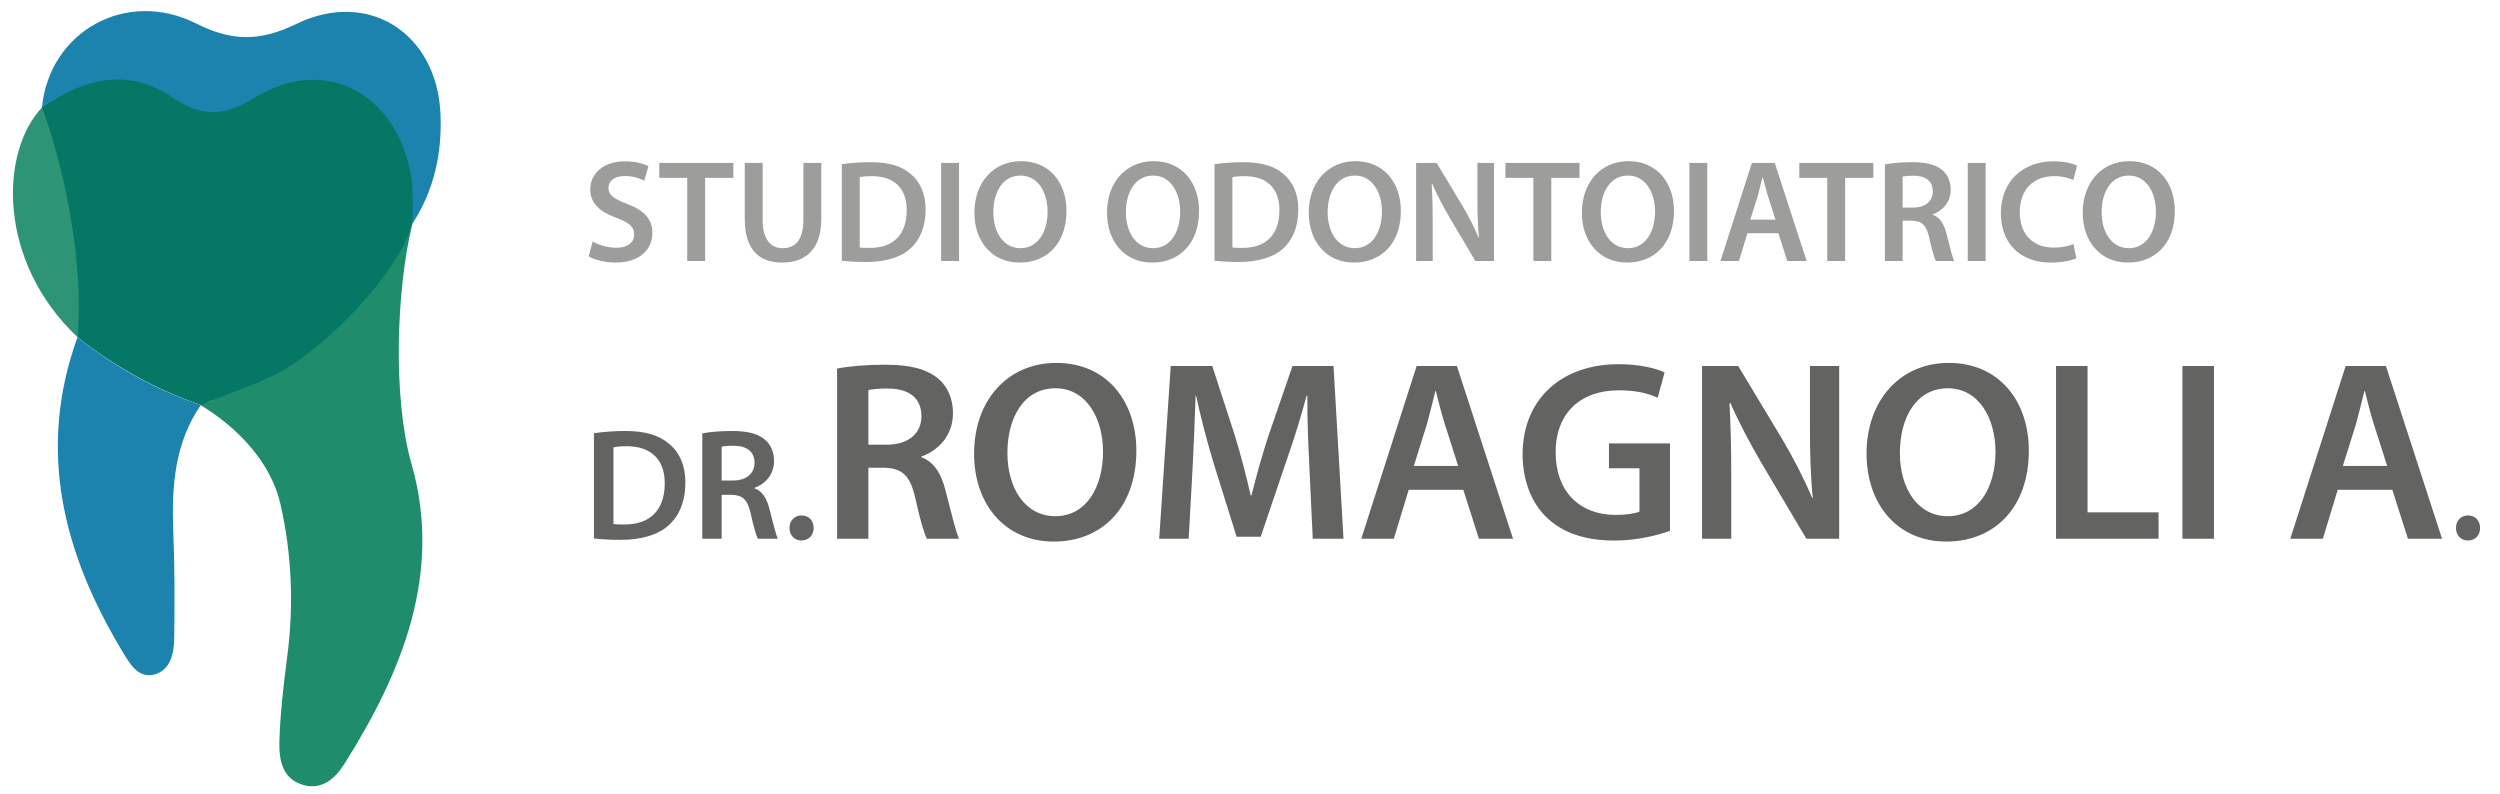 <svg xmlns="http://www.w3.org/2000/svg" width="189" height="60" viewBox="0 0 189 60" fill="none"><path d="M44.501 19.378L44.809 18.256C45.238 18.509 45.909 18.729 46.602 18.729C47.46 18.729 47.944 18.322 47.944 17.717C47.944 17.156 47.57 16.826 46.635 16.485C45.403 16.045 44.622 15.396 44.622 14.329C44.622 13.108 45.634 12.195 47.251 12.195C48.054 12.195 48.637 12.371 49.022 12.569L48.703 13.658C48.428 13.515 47.911 13.306 47.218 13.306C46.36 13.306 45.997 13.757 45.997 14.197C45.997 14.769 46.426 15.033 47.416 15.418C48.703 15.902 49.319 16.551 49.319 17.618C49.319 18.817 48.417 19.851 46.514 19.851C45.722 19.851 44.908 19.631 44.501 19.378ZM51.954 19.73V13.449H49.842V12.316H55.441V13.449H53.307V19.73H51.954ZM56.303 12.316H57.656V16.639C57.656 18.091 58.261 18.762 59.174 18.762C60.153 18.762 60.736 18.091 60.736 16.639V12.316H62.089V16.551C62.089 18.839 60.912 19.851 59.13 19.851C57.414 19.851 56.303 18.894 56.303 16.562V12.316ZM63.641 19.708V12.415C64.246 12.327 64.994 12.261 65.797 12.261C67.183 12.261 68.129 12.547 68.811 13.119C69.537 13.702 69.977 14.593 69.977 15.847C69.977 17.178 69.526 18.157 68.822 18.795C68.085 19.466 66.908 19.807 65.467 19.807C64.686 19.807 64.092 19.763 63.641 19.708ZM64.994 13.394V18.707C65.181 18.74 65.467 18.74 65.742 18.74C67.502 18.751 68.547 17.772 68.547 15.891C68.558 14.263 67.612 13.317 65.918 13.317C65.489 13.317 65.192 13.35 64.994 13.394ZM71.149 12.316H72.502V19.73H71.149V12.316ZM77.196 12.184C79.352 12.184 80.628 13.823 80.628 15.946C80.628 18.432 79.121 19.851 77.086 19.851C74.985 19.851 73.665 18.245 73.665 16.078C73.665 13.79 75.106 12.184 77.196 12.184ZM77.152 13.273C75.81 13.273 75.095 14.516 75.095 16.045C75.095 17.563 75.854 18.762 77.152 18.762C78.461 18.762 79.198 17.541 79.198 15.99C79.198 14.593 78.505 13.273 77.152 13.273ZM87.218 12.184C89.374 12.184 90.65 13.823 90.65 15.946C90.65 18.432 89.143 19.851 87.108 19.851C85.007 19.851 83.687 18.245 83.687 16.078C83.687 13.79 85.128 12.184 87.218 12.184ZM87.174 13.273C85.832 13.273 85.117 14.516 85.117 16.045C85.117 17.563 85.876 18.762 87.174 18.762C88.483 18.762 89.22 17.541 89.22 15.99C89.22 14.593 88.527 13.273 87.174 13.273ZM91.817 19.708V12.415C92.422 12.327 93.17 12.261 93.973 12.261C95.359 12.261 96.305 12.547 96.987 13.119C97.713 13.702 98.153 14.593 98.153 15.847C98.153 17.178 97.702 18.157 96.998 18.795C96.261 19.466 95.084 19.807 93.643 19.807C92.862 19.807 92.268 19.763 91.817 19.708ZM93.17 13.394V18.707C93.357 18.74 93.643 18.74 93.918 18.74C95.678 18.751 96.723 17.772 96.723 15.891C96.734 14.263 95.788 13.317 94.094 13.317C93.665 13.317 93.368 13.35 93.17 13.394ZM102.472 12.184C104.628 12.184 105.904 13.823 105.904 15.946C105.904 18.432 104.397 19.851 102.362 19.851C100.261 19.851 98.941 18.245 98.941 16.078C98.941 13.79 100.382 12.184 102.472 12.184ZM102.428 13.273C101.086 13.273 100.371 14.516 100.371 16.045C100.371 17.563 101.13 18.762 102.428 18.762C103.737 18.762 104.474 17.541 104.474 15.99C104.474 14.593 103.781 13.273 102.428 13.273ZM108.314 19.73H107.06V12.316H108.611L110.525 15.495C111.009 16.32 111.449 17.178 111.79 17.981H111.812C111.713 16.991 111.691 16.034 111.691 14.901V12.316H112.945V19.73H111.537L109.601 16.463C109.128 15.649 108.644 14.747 108.281 13.911L108.237 13.922C108.292 14.879 108.314 15.858 108.314 17.079V19.73ZM115.924 19.73V13.449H113.812V12.316H119.411V13.449H117.277V19.73H115.924ZM123.119 12.184C125.275 12.184 126.551 13.823 126.551 15.946C126.551 18.432 125.044 19.851 123.009 19.851C120.908 19.851 119.588 18.245 119.588 16.078C119.588 13.79 121.029 12.184 123.119 12.184ZM123.075 13.273C121.733 13.273 121.018 14.516 121.018 16.045C121.018 17.563 121.777 18.762 123.075 18.762C124.384 18.762 125.121 17.541 125.121 15.99C125.121 14.593 124.428 13.273 123.075 13.273ZM127.718 12.316H129.071V19.73H127.718V12.316ZM134.446 17.629H132.103L131.465 19.73H130.068L132.444 12.316H134.171L136.58 19.73H135.117L134.446 17.629ZM132.323 16.606H134.226L133.643 14.78C133.5 14.329 133.379 13.823 133.269 13.394H133.247C133.137 13.823 133.016 14.34 132.895 14.78L132.323 16.606ZM138.139 19.73V13.449H136.027V12.316H141.626V13.449H139.492V19.73H138.139ZM142.499 19.73V12.426C143.016 12.327 143.764 12.261 144.545 12.261C145.612 12.261 146.327 12.437 146.833 12.855C147.24 13.196 147.471 13.713 147.471 14.351C147.471 15.308 146.822 15.957 146.118 16.199V16.232C146.657 16.43 146.976 16.947 147.152 17.662C147.394 18.586 147.592 19.444 147.735 19.73H146.349C146.239 19.51 146.052 18.905 145.854 17.981C145.634 17.013 145.293 16.705 144.523 16.683H143.841V19.73H142.499ZM143.841 13.35V15.693H144.644C145.557 15.693 146.118 15.209 146.118 14.472C146.118 13.669 145.557 13.284 144.677 13.284C144.248 13.284 143.973 13.317 143.841 13.35ZM148.762 12.316H150.115V19.73H148.762V12.316ZM156.755 18.454L156.975 19.521C156.656 19.675 155.952 19.851 155.05 19.851C152.696 19.851 151.266 18.377 151.266 16.111C151.266 13.669 152.971 12.195 155.237 12.195C156.128 12.195 156.755 12.382 157.03 12.525L156.744 13.603C156.392 13.449 155.897 13.317 155.292 13.317C153.785 13.317 152.696 14.263 152.696 16.045C152.696 17.684 153.642 18.718 155.281 18.718C155.82 18.718 156.392 18.608 156.755 18.454ZM160.985 12.184C163.141 12.184 164.417 13.823 164.417 15.946C164.417 18.432 162.91 19.851 160.875 19.851C158.774 19.851 157.454 18.245 157.454 16.078C157.454 13.79 158.895 12.184 160.985 12.184ZM160.941 13.273C159.599 13.273 158.884 14.516 158.884 16.045C158.884 17.563 159.643 18.762 160.941 18.762C162.25 18.762 162.987 17.541 162.987 15.99C162.987 14.593 162.294 13.273 160.941 13.273Z" fill="#9D9D9C"></path><path d="M44.902 40.706V32.75C45.562 32.654 46.378 32.582 47.254 32.582C48.766 32.582 49.798 32.894 50.542 33.518C51.334 34.154 51.814 35.126 51.814 36.494C51.814 37.946 51.322 39.014 50.554 39.71C49.75 40.442 48.466 40.814 46.894 40.814C46.042 40.814 45.394 40.766 44.902 40.706ZM46.378 33.818V39.614C46.582 39.65 46.894 39.65 47.194 39.65C49.114 39.662 50.254 38.594 50.254 36.542C50.266 34.766 49.234 33.734 47.386 33.734C46.918 33.734 46.594 33.77 46.378 33.818ZM53.093 40.73V32.762C53.657 32.654 54.474 32.582 55.325 32.582C56.489 32.582 57.27 32.774 57.822 33.23C58.266 33.602 58.517 34.166 58.517 34.862C58.517 35.906 57.809 36.614 57.041 36.878V36.914C57.63 37.13 57.977 37.694 58.169 38.474C58.434 39.482 58.65 40.418 58.806 40.73H57.294C57.173 40.49 56.969 39.83 56.754 38.822C56.514 37.766 56.142 37.43 55.301 37.406H54.557V40.73H53.093ZM54.557 33.77V36.326H55.434C56.429 36.326 57.041 35.798 57.041 34.994C57.041 34.118 56.429 33.698 55.469 33.698C55.002 33.698 54.702 33.734 54.557 33.77ZM60.586 40.862C60.057 40.862 59.685 40.454 59.685 39.914C59.685 39.362 60.069 38.966 60.597 38.966C61.138 38.966 61.51 39.35 61.51 39.914C61.51 40.454 61.15 40.862 60.586 40.862ZM63.285 40.73V27.862C64.196 27.687 65.514 27.571 66.89 27.571C68.77 27.571 70.03 27.881 70.921 28.617C71.638 29.218 72.045 30.129 72.045 31.253C72.045 32.939 70.902 34.083 69.661 34.509V34.567C70.611 34.916 71.173 35.827 71.483 37.087C71.909 38.715 72.258 40.226 72.51 40.73H70.068C69.875 40.342 69.545 39.276 69.196 37.649C68.809 35.943 68.208 35.401 66.851 35.362H65.65V40.73H63.285ZM65.65 29.49V33.617H67.064C68.673 33.617 69.661 32.765 69.661 31.466C69.661 30.052 68.673 29.373 67.123 29.373C66.367 29.373 65.882 29.431 65.65 29.49ZM79.862 27.435C83.66 27.435 85.908 30.323 85.908 34.063C85.908 38.443 83.253 40.943 79.668 40.943C75.966 40.943 73.641 38.114 73.641 34.296C73.641 30.265 76.18 27.435 79.862 27.435ZM79.784 29.354C77.42 29.354 76.16 31.544 76.16 34.238C76.16 36.912 77.498 39.025 79.784 39.025C82.091 39.025 83.389 36.873 83.389 34.141C83.389 31.68 82.168 29.354 79.784 29.354ZM99.244 40.73L98.992 35.401C98.914 33.714 98.817 31.68 98.837 29.916H98.779C98.352 31.505 97.81 33.269 97.228 34.916L95.31 40.575H93.488L91.744 34.993C91.24 33.327 90.775 31.544 90.426 29.916H90.387C90.329 31.621 90.251 33.695 90.155 35.478L89.864 40.73H87.635L88.507 27.668H91.647L93.352 32.92C93.817 34.451 94.224 36.001 94.554 37.455H94.612C94.961 36.04 95.406 34.431 95.91 32.901L97.713 27.668H100.814L101.569 40.73H99.244ZM110.625 37.028H106.498L105.373 40.73H102.912L107.098 27.668H110.141L114.385 40.73H111.808L110.625 37.028ZM106.885 35.226H110.238L109.211 32.009C108.959 31.214 108.746 30.323 108.552 29.567H108.513C108.319 30.323 108.106 31.234 107.893 32.009L106.885 35.226ZM126.251 33.521V40.129C125.417 40.439 123.789 40.866 122.065 40.866C119.855 40.866 118.169 40.304 116.929 39.121C115.766 38.017 115.107 36.292 115.107 34.315C115.127 30.168 118.053 27.532 122.375 27.532C123.983 27.532 125.243 27.862 125.844 28.152L125.32 30.071C124.603 29.741 123.731 29.509 122.355 29.509C119.565 29.509 117.607 31.156 117.607 34.199C117.607 37.164 119.429 38.928 122.142 38.928C123.014 38.928 123.634 38.811 123.944 38.676V35.401H121.638V33.521H126.251ZM130.883 40.73H128.674V27.668H131.406L134.778 33.269C135.631 34.722 136.406 36.234 137.007 37.649H137.046C136.871 35.904 136.832 34.218 136.832 32.222V27.668H139.042V40.73H136.561L133.15 34.974C132.317 33.54 131.464 31.951 130.825 30.478L130.747 30.497C130.844 32.183 130.883 33.908 130.883 36.059V40.73ZM147.332 27.435C151.131 27.435 153.379 30.323 153.379 34.063C153.379 38.443 150.724 40.943 147.138 40.943C143.437 40.943 141.111 38.114 141.111 34.296C141.111 30.265 143.65 27.435 147.332 27.435ZM147.255 29.354C144.89 29.354 143.631 31.544 143.631 34.238C143.631 36.912 144.968 39.025 147.255 39.025C149.561 39.025 150.859 36.873 150.859 34.141C150.859 31.68 149.638 29.354 147.255 29.354ZM155.435 40.73V27.668H157.819V38.734H163.187V40.73H155.435ZM164.993 27.668H167.376V40.73H164.993V27.668ZM180.859 37.028H176.731L175.607 40.73H173.146L177.332 27.668H180.375L184.619 40.73H182.041L180.859 37.028ZM177.119 35.226H180.471L179.444 32.009C179.192 31.214 178.979 30.323 178.785 29.567H178.747C178.553 30.323 178.34 31.234 178.126 32.009L177.119 35.226ZM186.571 40.862C186.043 40.862 185.671 40.454 185.671 39.914C185.671 39.362 186.055 38.966 186.583 38.966C187.123 38.966 187.495 39.35 187.495 39.914C187.495 40.454 187.135 40.862 186.571 40.862Z" fill="#636362"></path><path d="M5.85 25.49C5.79 25.29 5.82 24.76 5.8 24.56C5.8 19.14 1.5 15.31 3.01 8.72C3.2 8.14 3.01 8.66 3.19 8.08C6.33 5.91 9.75 4.73 13.11 7.05C15.35 8.59 17.09 8.45 19.35 7.06C24.29 4.02 29.43 6.34 30.94 11.95C31.25 13.11 31.28 14.27 31.34 15.42C31.38 16.1 31.26 16.74 31.03 17.38C31 17.45 31 17.57 30.97 17.66C29.97 21.67 25.44 25.84 22.04 27.78C19.72 29.1 18.82 29.58 16.15 30.27C15.8 30.27 15.54 30.63 15.19 30.62C11.83 29.47 8.64 27.7 5.86 25.49H5.85Z" fill="#047765"></path><path d="M15.18 30.62C17.22 29.76 20.13 28.84 21.9 27.7C25.31 25.51 30.09 20.59 31.18 16.92C29.95 21.89 29.69 30.13 31.11 35.07C33.47 43.29 30.43 50.78 26.05 57.73C25.39 58.78 24.4 59.75 22.95 59.35C21.33 58.9 21.09 57.43 21.12 56.09C21.18 53.92 21.44 51.74 21.72 49.59C22.22 45.74 22.06 41.92 21.21 38.14C20.51 35.02 18.04 32.36 15.17 30.63L15.18 30.62Z" fill="#1F8D6C"></path><path d="M5.85 25.49C8.67 27.73 11.76 29.47 15.18 30.62C13.19 33.52 12.97 36.79 13.1 40.17C13.21 42.87 13.21 45.57 13.17 48.26C13.15 49.41 12.89 50.72 11.59 51.01C10.41 51.27 9.78 50.12 9.26 49.26C4.78 41.83 2.77 34.02 5.86 25.49H5.85Z" fill="#1B83AD"></path><path d="M31.17 16.92C31.21 15.48 31.28 13.82 30.86 12.27C29.34 6.66 24.21 4.33 19.27 7.38C17.01 8.77 15.27 8.91 13.03 7.37C9.67 5.05 6.32 5.96 3.17 8.13C3.73 2.4 9.52 -0.9 14.86 1.79C17.56 3.15 19.68 3.13 22.4 1.81C27.86 -0.84 33.03 2.52 33.3 8.6C33.43 11.54 32.83 14.39 31.17 16.92Z" fill="#1B83AD"></path><path d="M3.18 8.12C4.96 12.97 6.37 20.16 5.85 25.48C-0.2 19.76 -0.03 11.51 3.18 8.12Z" fill="#2D9475"></path></svg>